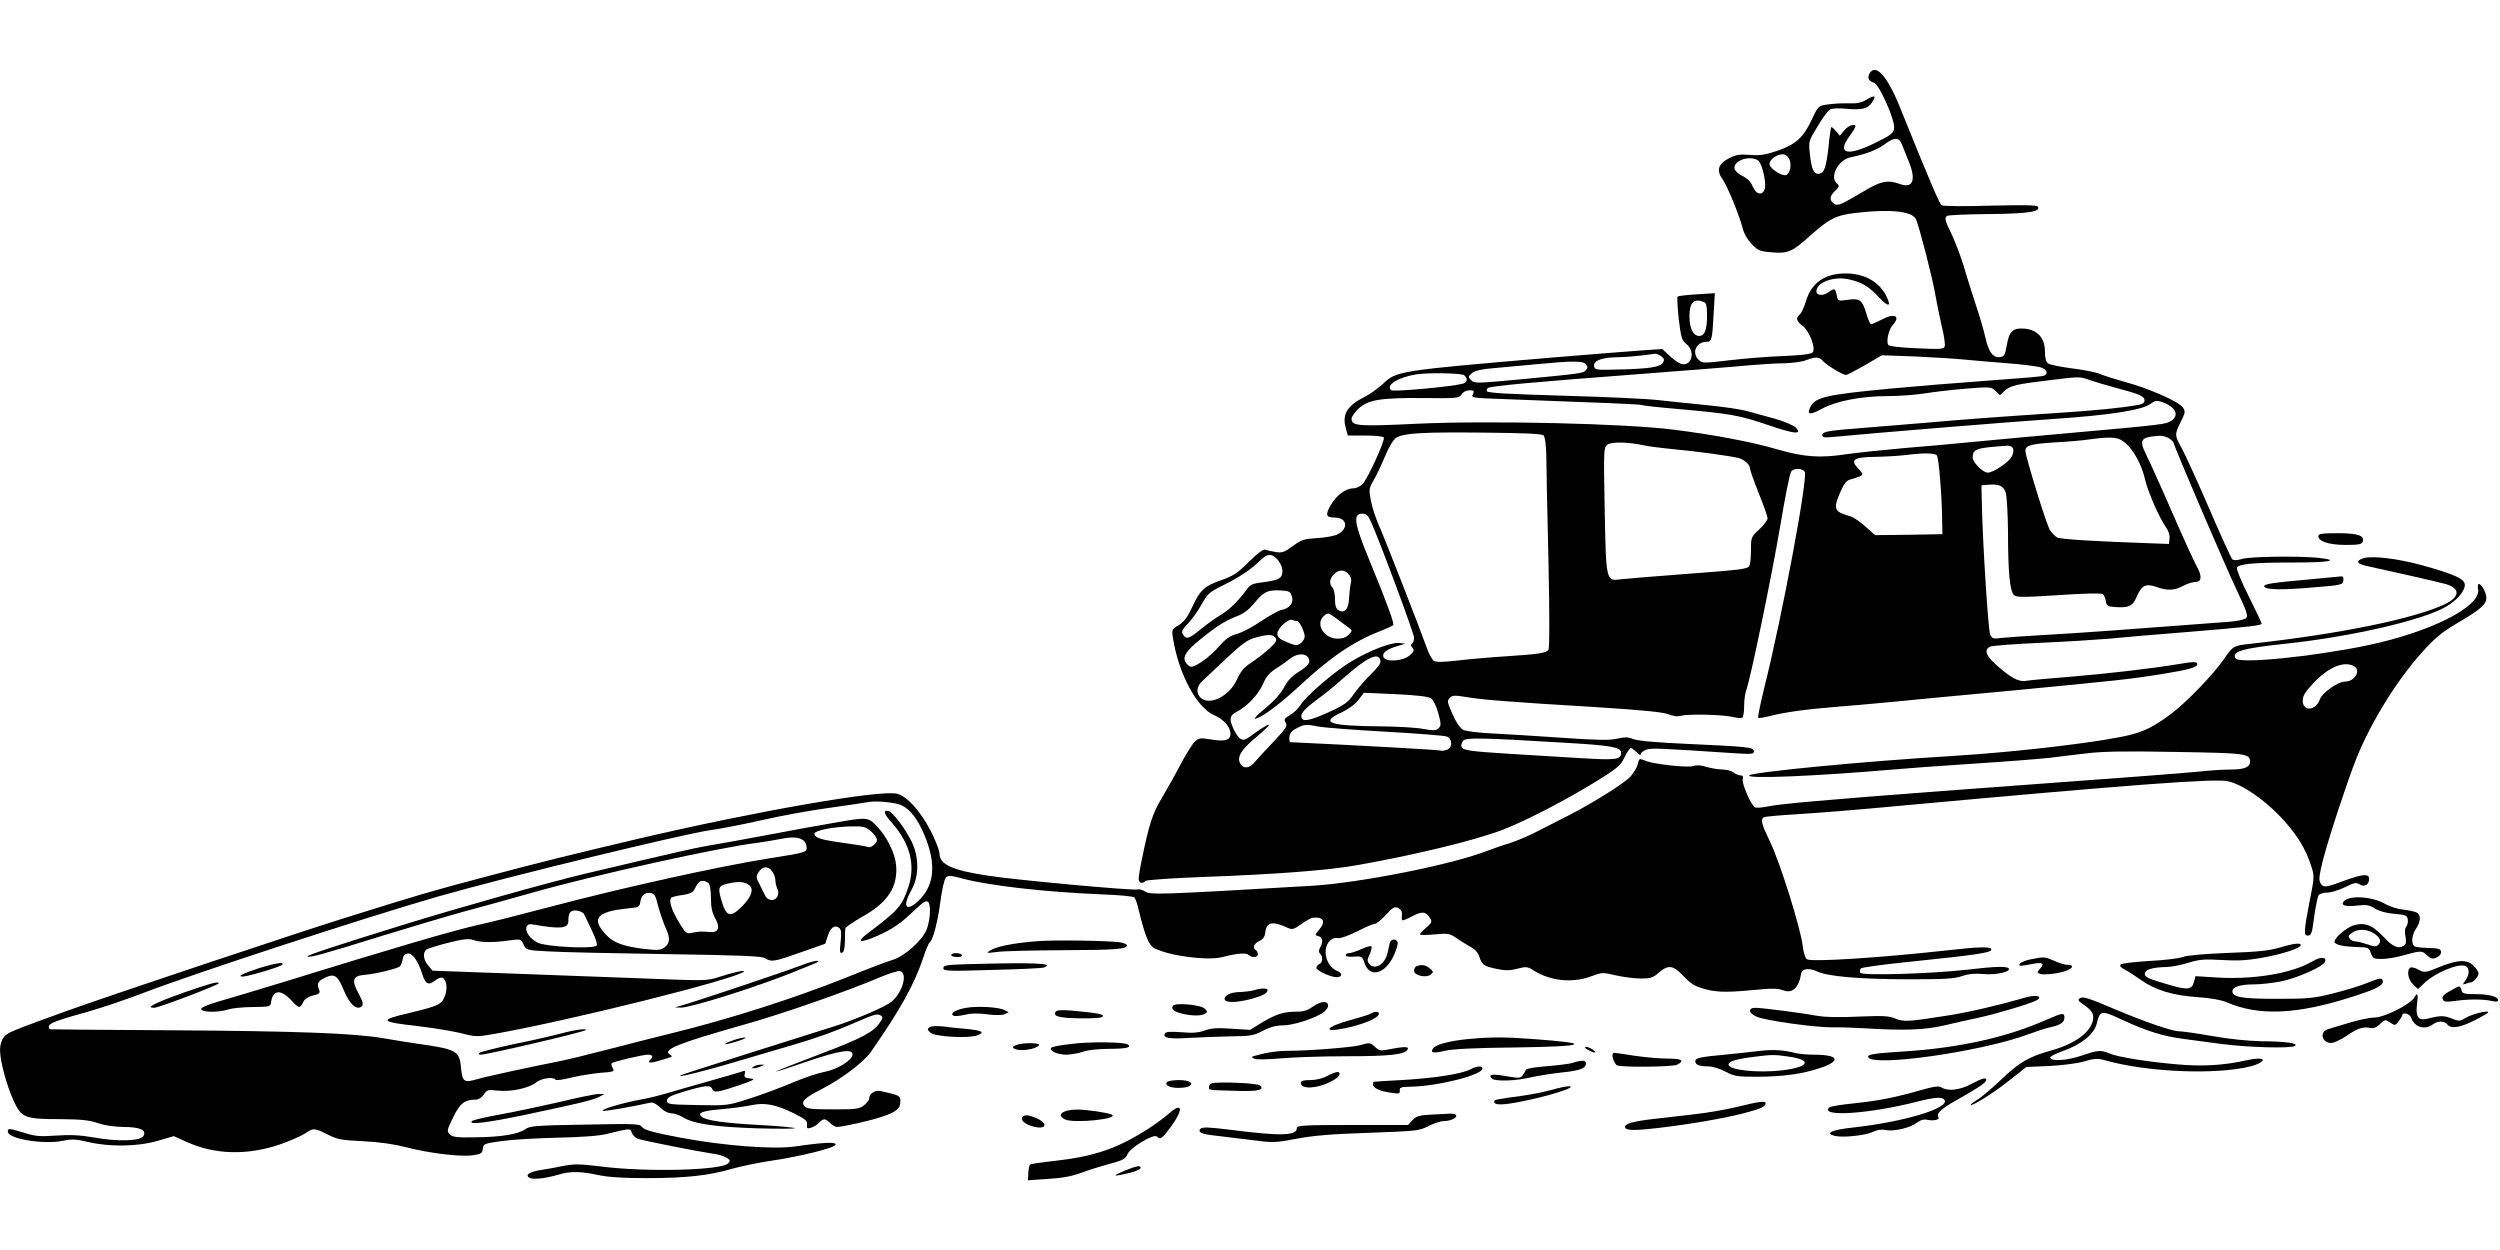 <?xml version="1.0" standalone="no"?>
<!DOCTYPE svg PUBLIC "-//W3C//DTD SVG 20010904//EN"
 "http://www.w3.org/TR/2001/REC-SVG-20010904/DTD/svg10.dtd">
<svg version="1.0" xmlns="http://www.w3.org/2000/svg"
 width="1280pt" height="640pt" viewBox="0 0 1280 640"
 preserveAspectRatio="xMidYMid meet">
<g transform="translate(0,640) scale(0.1,-0.1)"
fill="#000000" stroke="none">
<path d="M9571 6022 c-11 -22 -3 -37 24 -46 27 -8 108 -191 103 -232 -3 -26
-14 -35 -98 -76 -142 -70 -197 -56 -131 34 17 23 31 46 31 50 0 18 -36 6 -57
-19 l-23 -28 -20 24 c-11 13 -22 22 -24 20 -2 -2 -9 -48 -14 -101 -12 -108
-23 -138 -53 -138 -24 0 -34 25 -43 106 -6 59 -6 62 40 137 25 43 54 82 64 87
10 5 47 7 83 3 81 -7 110 0 132 33 23 35 15 39 -28 14 -27 -16 -50 -21 -94
-19 -32 1 -80 -2 -106 -6 -48 -7 -48 -8 -82 -80 -43 -91 -83 -126 -178 -158
-59 -20 -88 -24 -138 -20 -53 4 -72 1 -109 -19 -53 -27 -63 -61 -31 -105 24
-33 86 -184 103 -250 7 -29 25 -60 47 -83 33 -34 42 -37 102 -42 84 -7 105 2
199 87 95 85 132 104 233 115 176 21 290 8 307 -33 18 -41 87 -311 99 -387 7
-41 22 -114 33 -161 12 -48 18 -94 15 -103 -6 -14 -23 -15 -144 -9 -82 3 -141
10 -145 17 -12 17 2 79 23 102 42 46 9 63 -56 28 -25 -13 -50 -24 -55 -24 -5
0 -16 24 -24 54 -21 70 -33 80 -96 71 -50 -7 -50 -7 -56 24 -7 35 -12 37 -40
16 -28 -21 -64 -19 -64 3 0 46 89 79 165 62 69 -15 104 -37 157 -94 49 -52 64
-47 34 12 -37 71 -113 112 -206 112 -108 0 -177 -49 -204 -144 -9 -29 -23 -59
-31 -66 -22 -18 -18 -34 14 -58 35 -26 69 -115 52 -136 -8 -9 -54 -15 -153
-19 -79 -3 -203 -13 -277 -22 -125 -15 -134 -15 -152 1 -40 36 -16 94 40 94
25 0 28 12 35 147 l6 102 -92 -6 c-51 -3 -96 -8 -99 -12 -3 -3 0 -54 6 -114
12 -96 16 -110 39 -128 53 -42 22 -128 -36 -98 -13 6 -37 25 -55 42 l-32 30
-103 -7 c-57 -4 -260 -20 -453 -36 -801 -68 -803 -69 -874 -135 -25 -23 -68
-54 -96 -68 -87 -44 -114 -88 -95 -157 l11 -40 89 0 c50 0 92 -4 95 -10 8 -13
-80 -207 -108 -237 -11 -13 -32 -23 -46 -23 -40 0 -87 -34 -116 -84 -31 -52
-27 -66 19 -66 63 0 73 -56 14 -86 -16 -8 -63 -17 -104 -19 -68 -4 -80 -8
-125 -41 -44 -32 -55 -36 -89 -30 -21 3 -45 9 -53 12 -9 3 -40 -20 -83 -63
-57 -57 -81 -72 -137 -92 -90 -31 -111 -50 -151 -135 -25 -55 -42 -78 -70 -96
-36 -21 -37 -24 -31 -64 28 -182 121 -358 210 -397 51 -22 85 -61 85 -96 0
-33 -29 -41 -100 -29 -55 9 -62 8 -83 -12 -13 -12 -45 -64 -72 -115 -26 -50
-70 -128 -96 -172 -48 -80 -66 -135 -103 -317 -9 -42 -16 -86 -16 -98 0 -21
19 -27 36 -10 5 5 135 14 296 20 358 13 629 33 778 59 294 51 615 129 755 183
115 44 330 156 475 246 112 69 127 82 148 125 12 26 27 47 32 47 5 0 18 -10
30 -22 11 -12 20 -16 20 -10 0 7 12 17 27 23 27 10 54 9 461 -18 80 -5 92 -4
92 10 0 21 -26 24 -335 38 -162 7 -262 16 -283 25 -26 11 -43 11 -82 2 -38 -9
-102 -8 -287 5 -131 9 -292 19 -357 22 -65 3 -130 11 -144 18 -16 8 -35 36
-55 80 -27 62 -29 70 -14 84 13 13 24 14 79 5 78 -14 224 -26 663 -52 247 -16
350 -26 377 -37 25 -10 46 -13 65 -8 37 11 218 6 266 -6 20 -5 42 -7 47 -4 6
3 10 30 10 60 0 30 5 66 11 82 21 55 130 582 174 841 24 145 49 270 56 278 15
18 53 18 69 -1 19 -23 -115 -740 -207 -1107 -20 -82 -34 -150 -31 -153 3 -3
30 1 60 9 75 19 179 34 328 46 69 5 197 17 285 25 88 9 374 36 635 60 531 51
594 57 766 85 130 21 174 33 174 50 0 13 -19 13 -95 0 -137 -23 -373 -50 -555
-65 -107 -8 -210 -18 -228 -21 -37 -7 -83 19 -158 88 -47 43 -55 71 -26 87 10
5 128 14 263 20 134 6 291 16 349 21 58 6 242 22 410 35 306 25 370 33 370 42
0 3 -30 66 -66 139 -37 73 -64 139 -61 147 7 20 83 27 295 27 181 0 238 11
121 24 -102 10 -349 7 -391 -6 -27 -8 -42 -8 -49 -1 -6 6 -60 124 -120 264
-60 139 -123 276 -139 305 -36 63 -37 71 -4 135 23 46 24 53 10 73 -19 29
-173 97 -291 129 -50 14 -108 32 -130 41 -22 10 -88 23 -148 30 -59 8 -114 19
-122 26 -10 8 -15 30 -15 61 0 67 -37 109 -100 116 -63 6 -83 -11 -95 -84 -9
-50 -13 -58 -33 -61 -37 -6 -60 24 -77 101 -9 40 -32 117 -51 173 -19 56 -45
141 -59 189 -14 47 -41 119 -60 160 -38 79 -41 90 -25 100 6 4 102 8 213 9
202 2 267 12 251 38 -5 8 -69 9 -243 5 -130 -4 -242 -3 -249 2 -12 7 -54 105
-214 501 -65 162 -126 229 -157 172z m168 -364 c7 -18 22 -55 33 -83 40 -96
23 -142 -45 -117 -60 22 -97 15 -177 -33 -127 -75 -139 -80 -158 -69 -27 17
-25 40 3 66 23 22 24 26 11 38 -41 33 5 122 70 135 75 15 135 38 170 64 53 40
78 40 93 -1z m-578 -72 c14 -29 4 -75 -16 -82 -21 -8 -85 34 -85 56 0 23 36
50 67 50 15 0 27 -9 34 -24z m-159 -8 c20 -16 42 -110 34 -143 -10 -38 -44
-33 -62 10 -9 23 -27 41 -54 55 -46 23 -52 50 -18 74 27 19 78 21 100 4z
m-278 -724 c12 -5 16 -21 16 -71 0 -72 -12 -103 -40 -103 -31 0 -50 39 -50
100 0 72 22 94 74 74z m-218 -278 c15 -12 17 -18 8 -33 -14 -23 -71 -31 -229
-35 -116 -3 -120 -2 -123 18 -4 28 39 44 122 45 50 1 115 7 192 18 5 0 19 -5
30 -13z m1551 -17 c48 -5 149 -13 223 -19 74 -6 150 -15 168 -21 35 -12 42
-34 13 -44 -10 -3 -144 -14 -297 -25 -154 -11 -373 -29 -489 -40 -327 -31
-384 -44 -407 -96 -18 -39 -1 -40 60 -7 73 40 204 65 337 65 55 0 138 6 185
13 47 8 143 19 214 25 127 10 130 10 153 -12 l23 -21 24 22 c29 27 58 34 243
56 135 17 145 17 190 0 26 -9 88 -28 137 -41 119 -31 146 -43 146 -64 0 -12
-10 -20 -32 -23 -88 -16 -213 -28 -423 -42 -289 -19 -455 -31 -670 -50 -93 -8
-231 -19 -305 -25 -192 -15 -220 -19 -220 -38 0 -12 11 -14 68 -8 196 19 931
79 1117 91 284 19 453 45 495 77 25 18 33 19 61 9 69 -24 89 -68 45 -96 -26
-17 -37 -19 -496 -60 -157 -14 -377 -34 -490 -45 -113 -11 -288 -27 -390 -35
-102 -9 -232 -23 -290 -31 -131 -20 -214 -14 -346 24 -131 39 -328 76 -534
102 -250 32 -950 48 -1326 30 -291 -14 -324 -11 -324 26 0 9 15 31 33 49 48
48 114 59 334 57 169 -2 183 -1 195 17 13 18 29 25 56 22 9 -1 10 -6 3 -20
-10 -18 -3 -19 177 -25 491 -18 684 -26 691 -30 4 -3 86 -12 182 -20 269 -24
314 -32 458 -81 140 -48 182 -52 144 -13 -12 11 -59 31 -105 44 -46 12 -108
30 -138 38 -30 9 -122 23 -205 31 -82 8 -195 20 -250 26 -55 7 -275 17 -489
23 -278 8 -390 14 -393 23 -2 6 0 14 6 17 16 10 259 32 766 70 259 20 517 40
575 46 58 5 137 10 175 10 39 1 88 7 110 15 53 20 69 19 90 -5 19 -21 101 -70
117 -70 4 0 48 23 96 50 l87 51 167 -6 c91 -4 206 -11 255 -16z m-1937 -24
c10 -12 10 -18 0 -30 -14 -16 -19 -17 -332 -47 -228 -21 -239 -22 -255 -5 -17
17 -17 19 4 37 17 13 48 20 110 25 49 4 147 13 218 20 186 18 240 18 255 0z
m-622 -57 c19 -19 14 -37 -10 -43 -66 -16 -354 -42 -365 -33 -30 25 34 66 127
81 60 10 236 7 248 -5z m405 -307 c7 -7 13 -48 14 -99 0 -48 5 -289 11 -537 6
-287 6 -454 0 -462 -14 -17 -47 -22 -213 -33 -82 -5 -196 -15 -253 -22 -73 -8
-108 -9 -120 -2 -9 6 -26 35 -36 65 -40 112 -218 567 -246 629 -16 36 -35 93
-41 126 -11 58 -10 64 14 105 14 24 40 79 58 122 20 48 42 85 57 95 38 25 134
30 450 27 206 -2 297 -6 305 -14z m3205 -17 c12 -8 22 -19 22 -24 0 -14 265
-632 327 -762 44 -93 54 -120 44 -132 -7 -8 -42 -16 -94 -20 -538 -41 -762
-57 -922 -66 -104 -6 -211 -13 -237 -16 -40 -6 -47 -4 -58 15 -10 20 -39 470
-43 676 l-2 90 34 3 c54 5 78 -5 90 -39 6 -18 11 -106 12 -203 0 -203 9 -301
30 -322 14 -13 39 -13 230 -1 132 9 219 11 226 5 6 -5 13 -22 15 -36 3 -24 8
-27 47 -30 71 -5 90 4 111 53 25 58 46 69 100 50 57 -20 93 -19 137 5 21 11
48 20 61 20 35 0 38 28 10 79 -14 25 -72 152 -128 281 -56 129 -116 261 -132
293 -38 77 -28 90 72 96 14 0 36 -6 48 -15z m-225 -23 c43 -38 83 -112 100
-187 15 -64 73 -196 107 -244 13 -18 20 -41 18 -57 l-3 -28 -85 3 c-292 10
-470 21 -487 30 -11 6 -28 23 -37 38 -18 26 -125 375 -126 406 0 27 27 35 150
43 63 3 142 10 175 15 122 16 151 13 188 -19z m-2468 -11 c22 -5 92 -14 155
-20 120 -11 301 -36 335 -46 28 -9 55 -34 55 -52 0 -8 20 -66 45 -128 25 -61
45 -119 45 -128 0 -9 -19 -34 -42 -56 -42 -39 -43 -40 -43 -107 0 -37 -4 -73
-8 -80 -11 -17 -36 -20 -342 -43 -148 -11 -291 -23 -317 -26 -75 -10 -75 -11
-82 358 -6 312 -5 317 15 332 22 15 108 13 184 -4z m1892 -16 c3 -8 1 -26 -6
-40 -12 -28 -95 -84 -124 -84 -24 0 -77 53 -77 77 1 45 17 50 178 61 12 1 25
-5 29 -14z m-390 -36 c10 -13 26 -213 27 -338 l1 -65 -172 -3 -172 -2 -50 44
c-27 24 -60 47 -73 51 -89 25 -94 38 -54 129 19 43 31 57 53 62 15 4 36 11 47
16 17 9 16 12 -10 39 -43 45 -23 59 90 60 50 1 118 5 151 9 97 12 152 11 162
-2z m-2897 -341 c50 -112 220 -571 220 -592 0 -13 -5 -27 -10 -30 -8 -5 -7
-12 2 -22 10 -13 8 -19 -15 -39 -35 -30 -123 -35 -134 -8 -8 21 17 40 72 56
l40 12 -31 4 c-41 4 -148 -37 -243 -93 -87 -52 -233 -177 -262 -224 -10 -17
-35 -41 -54 -52 -30 -18 -33 -23 -22 -39 10 -17 2 -29 -63 -98 -41 -43 -85
-91 -97 -105 -26 -32 -58 -35 -73 -6 -18 33 4 70 81 134 103 86 81 86 -38 -1
-30 -22 -48 -13 -73 35 -28 56 -26 78 11 96 54 28 112 89 135 142 17 39 35 60
66 79 24 15 56 38 71 50 35 29 82 32 96 5 13 -23 0 -40 -56 -75 -25 -15 -51
-42 -62 -64 -22 -43 -55 -80 -121 -134 -25 -21 -40 -38 -35 -38 27 0 121 69
225 165 162 151 280 231 420 285 30 12 58 25 63 29 7 7 -27 102 -117 321 -84
203 -91 250 -40 250 20 0 29 -9 44 -43z m-482 -189 c28 -31 36 -69 20 -91 -10
-13 -35 -21 -83 -27 -60 -7 -73 -12 -90 -36 -44 -61 -91 -106 -134 -132 -25
-14 -72 -48 -105 -75 -60 -49 -72 -53 -90 -24 -8 13 -3 24 26 54 20 21 52 65
70 98 31 56 39 63 114 100 84 42 139 79 188 127 34 34 56 35 84 6z m367 -78
c12 -13 16 -28 11 -47 -4 -15 -7 -50 -9 -77 -2 -56 -24 -79 -54 -60 -13 8 -18
25 -18 57 0 25 -6 51 -12 58 -19 19 -16 46 7 69 25 25 52 25 75 0z m-291 -112
c12 -33 -10 -63 -53 -71 -15 -3 -61 -29 -102 -56 -41 -28 -96 -58 -124 -66
-38 -11 -60 -26 -92 -63 -49 -57 -128 -113 -149 -105 -8 3 -19 14 -25 24 -15
28 7 60 81 119 83 67 124 92 183 115 33 12 61 33 89 67 49 59 67 68 133 65 44
-2 51 -5 59 -29z m229 -115 c20 -16 47 -35 59 -44 23 -17 23 -17 4 -38 -13
-14 -31 -21 -58 -21 -68 0 -114 73 -72 114 21 21 25 20 67 -11z m-202 -13 c12
0 39 -54 39 -79 0 -11 -9 -26 -21 -35 -19 -13 -26 -12 -70 6 -38 16 -49 26
-49 43 0 28 56 79 77 71 8 -4 19 -6 24 -6z m-111 -85 c10 -13 5 -22 -31 -56
-24 -22 -66 -54 -93 -72 -37 -24 -54 -45 -72 -84 -37 -86 -139 -138 -186 -96
-26 24 -22 60 10 88 15 14 70 66 123 116 78 73 106 93 145 104 66 18 89 18
104 0z m538 -118 c3 -12 -15 -37 -50 -70 -29 -29 -68 -74 -86 -100 -28 -41
-46 -55 -115 -87 -104 -48 -145 -58 -153 -35 -8 20 15 46 86 98 30 22 87 68
125 102 125 111 184 139 193 92z m258 -192 c12 -8 27 -37 38 -76 15 -56 15
-64 2 -77 -13 -13 -25 -14 -79 -4 -36 7 -131 12 -213 13 -270 2 -319 19 -206
71 36 17 70 42 87 64 l28 37 161 -7 c106 -5 168 -12 182 -21z m-576 -145 c25
-5 178 -17 340 -26 162 -9 305 -20 317 -25 31 -12 31 -56 1 -68 -13 -5 -27 -6
-31 -4 -7 4 -466 29 -770 43 -5 0 -7 12 -5 28 2 19 13 32 38 44 40 20 47 21
110 8z m1281 -84 c220 -13 269 -22 269 -50 0 -36 -24 -39 -218 -27 -103 6
-259 16 -347 21 -207 13 -245 18 -252 36 -3 8 1 22 8 31 15 18 92 16 540 -11z"/>
<path d="M11870 3655 c0 -27 55 -45 140 -45 66 0 82 3 87 16 12 32 -25 44
-129 44 -80 0 -98 -3 -98 -15z"/>
<path d="M12101 3542 c-44 -14 -34 -30 26 -42 93 -20 355 -79 394 -90 77 -22
75 -66 -4 -104 -160 -75 -545 -153 -992 -202 -88 -9 -93 -12 -135 -74 -55 -81
-198 -229 -278 -288 -84 -62 -132 -86 -208 -105 -137 -35 -572 -87 -899 -107
-466 -28 -1032 -83 -1049 -100 -19 -19 339 -4 724 29 63 6 255 20 425 31 171
11 346 25 390 30 44 6 130 16 190 23 81 10 202 12 456 7 363 -6 379 -8 379
-51 0 -27 -31 -39 -98 -39 -33 0 -104 -4 -158 -10 -99 -10 -302 -25 -1319
-100 -609 -46 -835 -66 -900 -80 -24 -5 -50 -7 -58 -4 -20 7 -70 121 -64 145
4 13 0 19 -11 19 -10 0 -26 7 -36 15 -11 8 -36 15 -56 15 -20 0 -57 6 -81 13
-28 9 -54 11 -68 5 -28 -10 -204 9 -247 27 -31 13 -32 12 -38 -15 -3 -16 -20
-45 -37 -65 -29 -33 -194 -137 -314 -198 -27 -14 -94 -48 -147 -75 -53 -28
-123 -58 -155 -68 -32 -9 -87 -28 -123 -42 -185 -71 -648 -162 -890 -177 -785
-46 -830 -47 -856 -30 -14 9 -32 14 -40 11 -18 -7 -620 48 -762 70 -188 28
-252 58 -252 115 0 15 -21 69 -47 119 -51 98 -120 174 -170 186 -84 22 -726
-90 -1323 -230 -340 -80 -505 -121 -765 -190 -303 -80 -340 -91 -730 -213
-254 -79 -1213 -400 -1425 -476 -296 -107 -313 -114 -331 -138 -11 -14 -19
-41 -19 -64 0 -56 33 -180 69 -259 40 -89 57 -96 238 -96 110 -1 149 -5 193
-20 35 -12 82 -19 131 -20 86 0 122 -16 103 -47 -16 -25 -132 -29 -252 -7 -70
12 -119 15 -193 10 -84 -6 -109 -4 -165 14 -78 24 -84 24 -84 6 0 -37 183 -67
282 -47 46 10 67 9 129 -6 111 -26 255 -24 356 6 l83 24 69 -31 c142 -64 307
-68 473 -12 51 18 109 43 129 56 44 30 47 30 117 -5 50 -25 72 -29 182 -34 81
-4 158 -15 220 -31 120 -31 278 -50 340 -41 43 6 49 10 52 33 3 26 6 27 98 40
52 7 181 15 285 17 127 3 212 9 255 20 119 29 117 29 125 5 4 -11 17 -25 29
-30 27 -10 311 -66 381 -76 28 -3 61 -13 74 -21 21 -13 22 -17 8 -30 -35 -35
-414 -45 -645 -16 -112 14 -143 14 -195 4 -34 -7 -86 -17 -116 -21 -61 -10
-84 -25 -61 -40 17 -11 83 -4 150 16 59 18 113 17 202 -2 51 -11 126 -16 248
-16 201 0 318 13 435 47 46 13 132 31 191 40 158 23 337 67 342 84 5 15 -58
13 -208 -9 -113 -16 -366 4 -585 45 -138 26 -184 39 -196 53 -14 19 -28 19
-294 14 -251 -4 -282 -7 -305 -23 -35 -26 -124 -41 -257 -42 -94 -2 -115 1
-130 15 -16 17 -15 21 17 87 35 72 59 91 116 91 14 0 30 10 41 26 16 24 20 26
72 20 68 -7 158 12 196 42 27 22 89 30 99 14 3 -5 38 0 78 10 40 10 108 21
150 25 71 5 76 7 65 24 -6 10 -8 21 -5 25 9 9 157 44 186 44 24 0 28 -10 10
-28 -16 -16 6 -16 53 -1 19 6 41 13 49 15 12 4 12 6 1 14 -42 25 36 57 379
154 194 54 539 175 697 243 45 19 90 33 100 31 41 -7 17 -104 -39 -154 -29
-27 -193 -97 -313 -134 -220 -69 -637 -201 -710 -225 -161 -52 5 -16 230 51
121 36 258 76 305 90 105 31 202 66 300 109 96 42 112 46 129 36 12 -8 12 -13
-3 -35 -32 -50 -95 -83 -315 -166 -122 -46 -220 -85 -218 -86 2 -2 75 22 162
52 162 55 230 66 230 35 0 -29 -80 -78 -144 -89 -33 -6 -107 -31 -163 -55 -57
-24 -155 -61 -218 -81 -115 -37 -116 -37 -270 -34 -147 3 -155 4 -155 23 0 16
16 25 90 47 104 31 133 34 141 13 9 -21 27 -19 134 17 82 29 91 33 62 36 -28
3 -33 7 -29 23 4 16 2 19 -11 14 -9 -4 -73 -22 -142 -42 -69 -19 -168 -48
-220 -63 -52 -16 -124 -34 -160 -40 -82 -14 -209 -51 -193 -57 10 -4 135 18
246 42 10 2 31 -9 48 -26 17 -17 40 -29 56 -29 14 0 40 -9 59 -20 53 -34 165
-50 379 -57 110 -3 197 -3 194 1 -3 3 -84 11 -180 16 -184 10 -273 23 -296 42
-25 20 3 31 103 39 53 5 121 14 149 20 69 15 123 5 215 -39 64 -32 75 -40 72
-60 -2 -20 1 -22 20 -16 13 3 31 15 41 25 23 24 32 24 57 -1 11 -11 27 -20 35
-20 29 0 170 32 230 52 73 24 95 42 95 79 0 29 -3 31 -102 53 -28 6 -58 -14
-58 -39 0 -7 -12 -23 -26 -34 -24 -19 -40 -21 -159 -21 -105 0 -135 3 -145 15
-21 25 -4 42 91 91 100 52 211 136 247 187 154 221 224 348 271 489 12 37 26
70 31 73 16 10 41 103 55 210 8 61 20 114 28 122 12 12 25 11 88 -6 137 -36
418 -68 706 -80 89 -3 166 -10 171 -16 5 -5 15 -32 21 -60 33 -135 53 -185 80
-199 78 -41 274 -66 351 -46 72 19 121 23 133 11 16 -16 47 -14 47 3 0 8 -4
18 -10 21 -19 11 -10 34 18 47 19 9 28 22 30 43 6 54 36 61 114 25 24 -11 31
-9 70 18 23 17 50 32 58 33 56 6 70 -18 35 -60 -24 -28 -24 -29 -5 -34 22 -6
26 -28 9 -59 -8 -14 -8 -23 0 -31 16 -16 13 -47 -4 -53 -8 -4 -15 -12 -15 -19
0 -13 62 -44 99 -48 33 -3 38 21 7 32 -33 13 -58 52 -59 95 -1 44 28 79 61 73
14 -3 53 11 100 34 42 22 83 39 91 39 9 0 34 21 57 46 38 41 45 44 64 34 14
-8 20 -19 18 -35 -2 -13 -1 -25 2 -27 3 -2 27 8 53 22 50 26 69 23 91 -14 9
-14 5 -23 -21 -45 -18 -15 -33 -31 -33 -35 0 -4 34 -4 75 0 71 6 77 5 115 -21
21 -15 54 -34 71 -44 20 -10 36 -28 42 -46 15 -45 22 -51 86 -65 48 -10 69
-10 109 0 47 12 52 12 88 -11 84 -52 197 -63 290 -28 56 21 60 21 128 5 39 -9
97 -16 128 -16 49 0 62 4 91 30 49 42 73 39 127 -18 39 -41 58 -52 112 -67 66
-17 115 -17 301 1 44 4 77 2 96 -6 47 -19 81 12 93 85 4 26 40 31 82 11 54
-25 209 -39 456 -40 195 0 243 2 284 16 35 12 67 15 111 11 64 -6 140 11 130
28 -9 13 -71 11 -215 -6 -184 -21 -535 -31 -545 -16 -4 7 -3 17 3 23 5 5 115
20 243 33 358 37 434 48 424 66 -9 13 -66 11 -218 -6 -341 -38 -704 -62 -726
-46 -8 5 -18 36 -21 68 -11 91 -116 427 -166 530 -46 96 -51 117 -33 129 6 3
81 10 167 15 87 5 328 24 537 44 1179 108 1606 140 1672 125 91 -20 236 -131
327 -249 49 -64 76 -114 100 -187 16 -49 16 -55 -9 -180 -29 -149 -30 -174
-11 -174 21 0 23 7 36 106 7 49 17 95 22 102 6 6 26 12 44 12 18 0 59 12 89
27 48 24 58 26 76 15 25 -16 49 -1 49 29 0 27 -34 24 -130 -11 -96 -36 -106
-36 -120 -10 -9 16 -5 43 14 118 28 110 123 398 168 512 73 185 208 405 338
549 65 73 100 102 175 147 124 72 155 99 155 133 0 26 -24 71 -39 71 -4 0 -6
-13 -3 -29 13 -88 -248 -219 -571 -286 -281 -58 -654 -95 -671 -66 -22 35 34
52 264 76 333 36 697 120 816 190 53 31 94 79 94 110 0 31 -51 54 -219 101
-124 34 -255 50 -300 36z m-50 -552 c40 -22 6 -80 -46 -80 -35 0 -115 -57
-127 -90 -21 -60 -88 -65 -88 -7 0 25 13 45 55 90 75 80 155 114 206 87z
m-7433 -714 c44 -23 78 -67 112 -144 67 -156 56 -271 -35 -351 -60 -52 -74
-18 -27 65 38 68 38 165 0 244 -33 68 -98 154 -121 158 -28 5 -20 -17 23 -65
90 -103 118 -214 81 -324 -33 -99 -49 -117 -210 -239 -60 -45 -36 -50 52 -11
79 35 122 65 194 135 40 38 56 47 65 38 16 -16 11 -93 -8 -142 -22 -55 -113
-136 -172 -154 -26 -7 -138 -50 -249 -95 -259 -103 -590 -209 -883 -281 -74
-18 -219 -55 -323 -82 -103 -27 -222 -56 -265 -64 -137 -27 -356 -74 -411 -90
-66 -19 -74 -13 -81 63 -7 79 -26 90 -181 113 -68 10 -165 25 -215 34 -147 26
-449 37 -1094 41 -333 2 -608 4 -612 5 -5 0 -8 6 -8 14 0 17 43 33 200 76 63
18 190 60 281 95 262 101 1138 387 1509 494 345 99 1265 323 1400 341 47 6
163 29 257 50 95 22 253 51 350 64 98 14 189 27 203 30 41 7 139 -3 168 -18z"/>
<path d="M4275 2188 c-60 -10 -216 -38 -345 -63 -129 -24 -266 -49 -305 -55
-66 -11 -188 -39 -632 -144 -192 -46 -644 -173 -928 -261 -337 -104 -497 -157
-491 -162 8 -8 76 10 371 102 149 46 344 104 435 129 91 24 244 67 340 94 319
91 970 235 1160 257 30 4 84 13 119 20 85 18 130 1 131 -46 0 -23 -9 -25 -193
-54 -254 -40 -759 -152 -1132 -251 -132 -35 -290 -75 -350 -88 -131 -29 -438
-119 -1010 -296 -121 -37 -264 -80 -317 -95 -63 -18 -98 -33 -98 -41 0 -18 90
-19 140 -2 19 6 76 12 125 12 88 1 90 2 93 26 9 63 50 66 104 8 39 -43 44 -43
62 -6 7 14 26 26 49 31 30 7 37 13 32 26 -14 34 -9 47 27 64 50 25 67 14 99
-65 28 -69 67 -104 91 -80 10 10 6 23 -17 67 -35 65 -29 88 26 93 61 5 177 33
187 45 6 7 12 23 14 37 2 16 10 26 24 28 25 4 55 -38 76 -105 15 -51 32 -60
65 -34 13 11 30 18 38 15 22 -9 28 -58 12 -96 -17 -41 -34 -49 -176 -83 -165
-39 -161 -46 49 -70 74 -9 169 -25 211 -35 72 -19 82 -19 162 -5 384 67 1250
283 1286 321 9 9 -55 -4 -127 -28 -62 -20 -73 -20 -350 -9 -158 6 -474 18
-702 26 l-415 15 -22 26 c-25 28 -30 66 -10 82 6 5 57 21 111 35 80 20 106 22
130 14 37 -13 99 -14 182 -2 61 8 62 7 75 -21 14 -29 15 -29 124 -35 61 -4
331 -10 600 -14 390 -6 495 -10 512 -21 33 -21 47 -18 183 30 l125 44 13 40
c15 44 36 59 59 41 10 -9 12 -26 7 -72 -6 -49 -4 -59 7 -55 10 3 14 22 15 59
0 30 1 59 2 66 1 6 41 33 88 60 130 72 182 153 172 265 -6 61 -48 146 -98 197
-46 48 -49 48 -215 19z m184 -44 c17 -14 31 -34 31 -45 0 -18 -34 -44 -48 -35
-4 2 -61 12 -127 21 -112 15 -145 26 -145 46 0 17 93 36 192 38 58 1 70 -2 97
-25z m-505 -206 c9 -12 16 -33 16 -46 0 -13 5 -32 10 -43 15 -27 -5 -61 -32
-57 -12 2 -24 10 -28 18 -4 8 -17 34 -29 58 -21 40 -21 45 -6 68 19 30 49 31
69 2z m-326 -60 c7 -7 12 -40 12 -76 0 -48 6 -74 22 -104 27 -48 17 -74 -28
-70 -45 4 -57 3 -90 -4 -30 -6 -33 -3 -68 54 -40 66 -54 116 -37 127 7 4 33
10 59 13 32 5 50 13 57 27 19 38 26 45 44 45 9 0 22 -5 29 -12z m211 -13 c21
-20 6 -60 -39 -105 -63 -63 -83 -55 -110 43 -15 57 -10 64 51 76 49 10 77 5
98 -14z m-469 -105 c10 -36 27 -86 39 -113 25 -53 21 -80 -12 -101 -18 -12
-38 -12 -119 -2 -106 15 -151 36 -194 92 -52 67 -16 98 131 113 54 5 60 8 63
31 5 36 22 51 51 48 22 -3 27 -11 41 -68z m-380 -40 c53 -106 71 -150 65 -161
-12 -19 -261 -7 -303 15 -39 20 -65 57 -56 81 6 13 14 16 43 10 131 -23 171
-18 171 19 0 44 10 57 43 54 16 -2 33 -10 37 -18z"/>
<path d="M4081 1450 c-64 -25 -496 -170 -591 -198 l-35 -10 31 -1 c44 -1 333
88 531 164 91 36 168 67 171 70 14 14 -41 1 -107 -25z"/>
<path d="M1323 1442 c-82 -27 -111 -42 -80 -42 26 0 190 49 201 60 17 17 -35
9 -121 -18z"/>
<path d="M938 1317 c-148 -53 -195 -77 -149 -77 23 0 331 117 331 126 0 11
-48 -2 -182 -49z"/>
<path d="M2875 1109 c-38 -10 -146 -35 -240 -54 -93 -20 -174 -40 -179 -45 -7
-7 -5 -10 5 -10 33 0 528 116 538 126 11 10 -61 1 -124 -17z"/>
<path d="M11840 3435 c-211 -19 -252 -25 -247 -38 5 -17 92 -19 257 -4 138 11
145 13 148 35 2 14 -2 22 -10 21 -7 -1 -74 -7 -148 -14z"/>
<path d="M12038 1803 c-14 -2 -32 -11 -38 -18 -18 -21 10 -29 73 -21 43 5 59
2 87 -16 22 -13 59 -24 100 -27 58 -5 65 -8 68 -29 2 -13 -2 -29 -8 -37 -7 -8
-9 -28 -4 -50 5 -27 3 -40 -7 -46 -30 -19 -56 -8 -106 45 -57 61 -98 76 -156
57 -38 -13 -100 -68 -94 -85 5 -14 48 -23 119 -25 53 -1 57 -3 67 -31 9 -27
14 -30 53 -30 24 0 71 7 103 16 103 28 104 28 130 4 22 -20 28 -22 51 -12 16
8 24 19 22 30 -3 14 -15 17 -60 18 -31 1 -63 4 -72 7 -22 9 -20 56 4 92 25 37
26 71 3 83 -10 5 -42 12 -70 15 -29 3 -72 17 -95 31 -43 25 -119 38 -170 29z
m113 -180 c35 -21 44 -42 26 -60 -11 -11 -20 -11 -56 2 -24 8 -51 15 -61 15
-10 0 -23 6 -29 14 -10 11 -7 17 11 30 29 21 73 20 109 -1z"/>
<path d="M5295 1580 c-112 -10 -192 -26 -225 -46 -23 -14 -21 -15 35 -8 33 5
186 8 340 9 264 1 325 5 325 25 0 4 -12 10 -27 14 -50 10 -356 15 -448 6z"/>
<path d="M7116 1573 c-2 -10 -7 -32 -11 -49 -12 -60 -66 -94 -95 -59 -11 13
-10 22 3 50 9 19 12 37 8 40 -5 3 -29 -4 -52 -15 -24 -11 -52 -20 -61 -20 -10
0 -18 -5 -18 -11 0 -6 17 -9 42 -7 41 3 43 1 54 -32 26 -78 104 -59 149 35 14
31 24 63 21 71 -8 20 -34 17 -40 -3z"/>
<path d="M11670 1548 c-50 -15 -111 -22 -265 -27 -126 -5 -211 -13 -230 -21
-16 -7 -92 -16 -168 -20 -77 -5 -143 -12 -149 -18 -7 -7 0 -16 22 -27 18 -9
54 -33 81 -52 73 -52 164 -80 288 -88 69 -5 121 -14 150 -26 166 -72 361 -64
646 28 120 38 155 56 155 78 0 21 -14 19 -86 -10 -34 -14 -111 -37 -171 -52
-97 -24 -126 -27 -283 -27 -180 0 -230 8 -230 39 0 22 41 35 111 35 33 0 95 7
137 15 84 17 216 76 226 100 10 27 -22 28 -66 2 -105 -61 -297 -93 -484 -82
l-113 7 -7 -26 c-10 -43 -31 -46 -119 -21 -121 35 -137 43 -133 62 4 20 39 30
109 32 26 0 77 10 114 22 57 17 81 19 168 14 76 -5 127 -3 202 10 105 18 205
50 205 66 0 13 -37 9 -110 -13z"/>
<path d="M4870 1510 c0 -5 14 -10 31 -10 17 0 28 4 24 10 -3 6 -17 10 -31 10
-13 0 -24 -4 -24 -10z"/>
<path d="M10401 1489 c-42 -8 -70 -24 -60 -33 2 -2 28 1 56 7 60 12 74 6 48
-23 -16 -18 -16 -20 -1 -26 21 -8 109 3 141 18 32 14 32 28 1 28 -13 0 -43 9
-67 20 -48 21 -53 22 -118 9z"/>
<path d="M12490 1449 c-73 -30 -76 -30 -107 -14 -17 10 -36 14 -42 11 -20 -13
-12 -62 14 -86 l25 -24 33 31 c53 51 169 100 207 88 25 -8 26 -42 3 -75 -16
-22 -16 -23 1 -17 10 4 21 7 26 7 14 0 40 30 40 46 0 8 -11 26 -25 39 -33 34
-81 32 -175 -6z"/>
<path d="M4938 1463 c-92 -3 -108 -6 -108 -20 0 -15 23 -16 250 -9 137 3 256
9 265 12 59 23 -50 27 -407 17z"/>
<path d="M7253 1453 c-7 -2 -13 -13 -13 -23 0 -25 63 -39 86 -19 14 12 14 15
-6 31 -22 18 -43 21 -67 11z"/>
<path d="M12565 1338 c-54 -29 -64 -39 -58 -54 5 -14 15 -15 62 -9 68 10 145
10 189 0 21 -5 32 -4 32 4 0 19 -47 31 -117 31 -56 0 -66 3 -70 20 -6 23 -10
24 -38 8z"/>
<path d="M6420 1330 c-14 -4 -44 -8 -68 -9 -50 -1 -82 -15 -82 -36 0 -20 58
-20 135 0 59 16 85 30 85 46 0 11 -35 10 -70 -1z"/>
<path d="M10375 1294 c-146 -42 -292 -76 -400 -93 -201 -32 -228 -34 -271 -16
-33 14 -62 15 -189 10 -95 -5 -172 -3 -210 4 -82 15 -284 41 -317 41 -40 0
-36 -28 7 -46 49 -20 293 -54 384 -54 42 1 119 -2 171 -5 193 -12 301 -9 400
14 52 12 135 31 183 41 97 21 274 75 297 90 30 19 -4 28 -55 14z"/>
<path d="M12362 1294 c-20 -36 -154 -104 -207 -104 -22 0 -78 -12 -125 -26
-47 -14 -96 -29 -110 -33 -46 -14 -33 -71 16 -71 14 0 47 16 76 35 57 39 86
50 124 42 18 -3 33 3 50 20 24 24 26 24 51 8 25 -17 27 -17 44 6 10 13 19 27
19 32 0 16 39 6 45 -13 15 -48 70 -66 111 -35 25 19 58 19 74 0 20 -24 65 -17
140 21 38 19 70 38 70 41 0 12 -80 -8 -113 -27 -33 -20 -37 -20 -76 -4 -39 15
-56 15 -124 -2 -45 -11 -60 10 -52 73 7 54 3 65 -13 37z"/>
<path d="M10649 1289 c-11 -8 -9 -13 11 -27 51 -35 62 -52 56 -85 -13 -64 -95
-123 -216 -156 -109 -30 -163 -61 -250 -145 -43 -41 -97 -87 -119 -102 -23
-14 -41 -28 -41 -30 0 -13 111 56 191 119 l94 74 115 5 c65 3 143 13 179 23
55 16 70 17 110 6 215 -61 567 -75 743 -31 59 15 85 40 42 40 -16 0 -47 -5
-69 -10 -105 -24 -218 -31 -343 -20 -153 13 -305 37 -351 56 -46 19 -59 18
-147 -12 -75 -25 -152 -29 -157 -9 -1 6 27 20 63 33 95 33 162 87 175 140 17
70 23 71 132 20 120 -56 209 -84 311 -97 42 -6 130 -17 195 -26 138 -18 355
-24 377 -10 21 14 -49 23 -176 24 -59 1 -161 11 -245 26 -79 14 -157 25 -174
25 -34 0 -173 48 -320 110 -149 63 -170 69 -186 59z"/>
<path d="M6720 1245 c-26 -19 -47 -25 -86 -25 -63 0 -103 -13 -177 -58 l-57
-35 -95 6 c-72 5 -104 3 -137 -9 -32 -12 -62 -14 -120 -9 -53 4 -78 3 -83 -6
-15 -23 21 -30 125 -23 58 3 155 7 215 8 99 1 115 4 162 29 37 19 67 27 102
27 51 0 157 34 205 65 14 10 26 26 26 36 0 27 -37 24 -80 -6z"/>
<path d="M6005 1250 c-10 -17 6 -30 51 -41 51 -11 95 -11 114 1 13 8 13 11 -1
25 -20 21 -153 33 -164 15z"/>
<path d="M4947 1240 c-54 -9 -85 -29 -66 -40 6 -4 32 -2 57 4 31 8 67 9 115 3
43 -6 78 -5 90 0 l22 10 -21 11 c-29 16 -140 22 -197 12z"/>
<path d="M5405 1220 c-15 -24 16 -32 126 -34 76 -1 113 3 116 10 4 12 -25 17
-163 30 -50 4 -74 2 -79 -6z"/>
<path d="M7020 1211 c-8 -5 -52 -19 -97 -31 -145 -39 -159 -73 -16 -40 88 21
153 50 153 70 0 12 -20 13 -40 1z"/>
<path d="M10480 1180 c-201 -90 -446 -145 -726 -163 -156 -10 -189 -15 -189
-27 0 -57 580 24 821 115 38 14 89 31 114 36 52 12 70 25 70 50 0 25 -12 23
-90 -11z"/>
<path d="M4760 1141 c-13 -9 -13 -12 3 -28 21 -21 195 -31 241 -14 41 16 25
25 -57 33 -40 3 -94 9 -122 13 -28 3 -57 1 -65 -4z"/>
<path d="M3752 1073 c-64 -23 -44 -26 24 -4 32 10 50 19 39 19 -11 0 -39 -6
-63 -15z"/>
<path d="M7517 1080 c-93 -9 -162 -27 -178 -46 -20 -24 -1 -29 59 -14 39 9
151 15 360 17 369 5 402 21 92 43 -141 11 -220 11 -333 0z"/>
<path d="M5493 1056 c-56 -6 -106 -15 -110 -20 -15 -15 31 -36 76 -36 25 1 64
7 86 15 24 9 78 15 138 15 85 0 115 8 90 23 -20 12 -189 14 -280 3z"/>
<path d="M5215 1053 c-37 -9 -38 -22 -2 -28 37 -7 107 10 107 26 0 9 -69 11
-105 2z"/>
<path d="M6965 1049 c-36 -11 -262 -29 -362 -29 -62 0 -117 -8 -183 -27 -13
-4 -13 -6 1 -13 9 -6 64 -5 135 1 65 6 218 11 339 11 223 0 304 9 313 37 5 14
-22 13 -115 -5 -24 -5 -36 -1 -52 15 -23 23 -31 24 -76 10z"/>
<path d="M8130 1025 c33 -19 50 -18 26 0 -11 8 -27 15 -35 15 -10 -1 -7 -6 9
-15z"/>
<path d="M9015 1020 c-33 -4 -112 -13 -175 -19 -141 -13 -160 -18 -160 -35 0
-18 22 -26 68 -26 21 0 59 -12 87 -27 46 -24 59 -26 165 -26 130 1 227 14 317
44 112 37 99 69 -30 69 -34 0 -78 4 -97 9 -57 15 -111 18 -175 11z m144 -30
c121 -17 105 -53 -33 -70 -125 -15 -276 1 -276 30 0 15 40 28 122 38 100 13
114 13 187 2z"/>
<path d="M8257 1003 c-6 -10 9 -49 21 -57 20 -12 287 -9 310 3 39 21 23 31
-50 31 -40 0 -118 7 -172 15 -117 18 -104 17 -109 8z"/>
<path d="M8055 959 c-16 -6 -77 -13 -134 -18 -58 -4 -106 -12 -108 -18 -2 -6
-10 -18 -17 -28 -11 -16 -19 -16 -84 -5 -72 13 -95 9 -74 -12 16 -16 121 -13
200 6 37 8 109 20 160 25 94 10 122 21 122 47 0 16 -21 17 -65 3z"/>
<path d="M3860 940 c-13 -9 -13 -10 0 -9 8 0 24 4 35 9 l20 9 -20 0 c-11 0
-27 -4 -35 -9z"/>
<path d="M7526 924 c-40 -22 -188 -45 -351 -54 -77 -4 -141 -8 -142 -9 -2 -1
-3 -7 -3 -14 0 -18 35 -34 93 -42 40 -6 45 -5 44 12 -2 15 6 18 53 19 140 2
370 60 370 93 0 16 -30 13 -64 -5z"/>
<path d="M6801 894 c-29 -16 -61 -24 -93 -24 -35 0 -48 -4 -48 -14 0 -34 81
-31 151 5 42 21 56 37 43 49 -5 4 -29 -3 -53 -16z"/>
<path d="M10091 849 c-58 -31 -118 -37 -150 -17 -14 9 -38 6 -112 -15 -133
-38 -219 -54 -345 -67 -60 -6 -113 -15 -118 -20 -51 -50 204 -34 456 31 87 22
124 24 134 7 26 -42 -207 -112 -469 -141 -110 -12 -146 -29 -92 -43 41 -10
159 3 195 21 20 10 42 14 65 9 44 -8 127 12 160 38 19 14 35 19 55 14 33 -6
63 2 55 14 -12 20 13 43 99 91 111 63 146 87 146 100 0 14 -21 9 -79 -22z"/>
<path d="M5974 859 c-10 -17 16 -29 61 -29 22 0 46 4 54 9 26 16 0 31 -54 31
-30 0 -57 -5 -61 -11z"/>
<path d="M6203 853 c-7 -3 -13 -11 -13 -19 0 -16 -8 -15 136 -19 116 -4 149 4
126 27 -13 13 -219 21 -249 11z"/>
<path d="M7941 819 c-36 -10 -101 -23 -145 -29 -133 -18 -146 -20 -146 -30 0
-22 54 -19 181 9 134 29 251 70 199 69 -14 0 -54 -9 -89 -19z"/>
<path d="M2870 759 c-91 -21 -228 -50 -304 -64 -77 -14 -144 -29 -150 -35 -21
-21 78 -9 286 35 283 60 338 74 368 90 l25 14 -30 0 c-16 0 -104 -18 -195 -40z"/>
<path d="M8900 734 c-52 -13 -153 -31 -225 -39 -71 -8 -169 -20 -217 -25 -94
-11 -138 -24 -138 -39 0 -20 42 -21 172 -6 169 20 341 50 443 77 80 21 105 33
105 49 0 14 -36 9 -140 -17z"/>
<path d="M5984 698 c-20 -18 -66 -52 -103 -76 -160 -103 -278 -143 -483 -166
-65 -7 -121 -15 -124 -19 -4 -3 -8 -23 -9 -43 l-2 -37 103 7 c71 4 123 14 166
30 35 13 101 34 146 46 72 19 85 27 94 49 12 34 135 108 151 92 18 -18 25 -13
72 50 66 90 60 130 -11 67z"/>
<path d="M5453 710 c-29 -12 -29 -26 -1 -41 42 -22 278 1 241 24 -15 9 -134
27 -178 26 -22 0 -50 -4 -62 -9z"/>
<path d="M7325 693 c-59 -3 -74 -8 -93 -28 l-23 -25 -284 0 c-244 0 -285 -2
-285 -15 0 -41 -81 -43 -353 -8 -99 12 -131 13 -140 4 -17 -17 5 -28 72 -35
31 -4 112 -14 181 -22 121 -16 128 -15 240 6 85 16 181 24 369 30 245 9 256
10 304 34 27 14 62 26 79 26 35 0 71 17 63 31 -4 5 -18 8 -33 7 -15 -1 -58 -3
-97 -5z"/>
<path d="M5234 679 c-9 -16 15 -36 57 -47 68 -18 78 17 13 44 -40 17 -61 18
-70 3z"/>
<path d="M5765 409 c-62 -26 -70 -33 -25 -24 59 11 100 26 100 36 0 13 -19 10
-75 -12z"/>
</g>
</svg>
